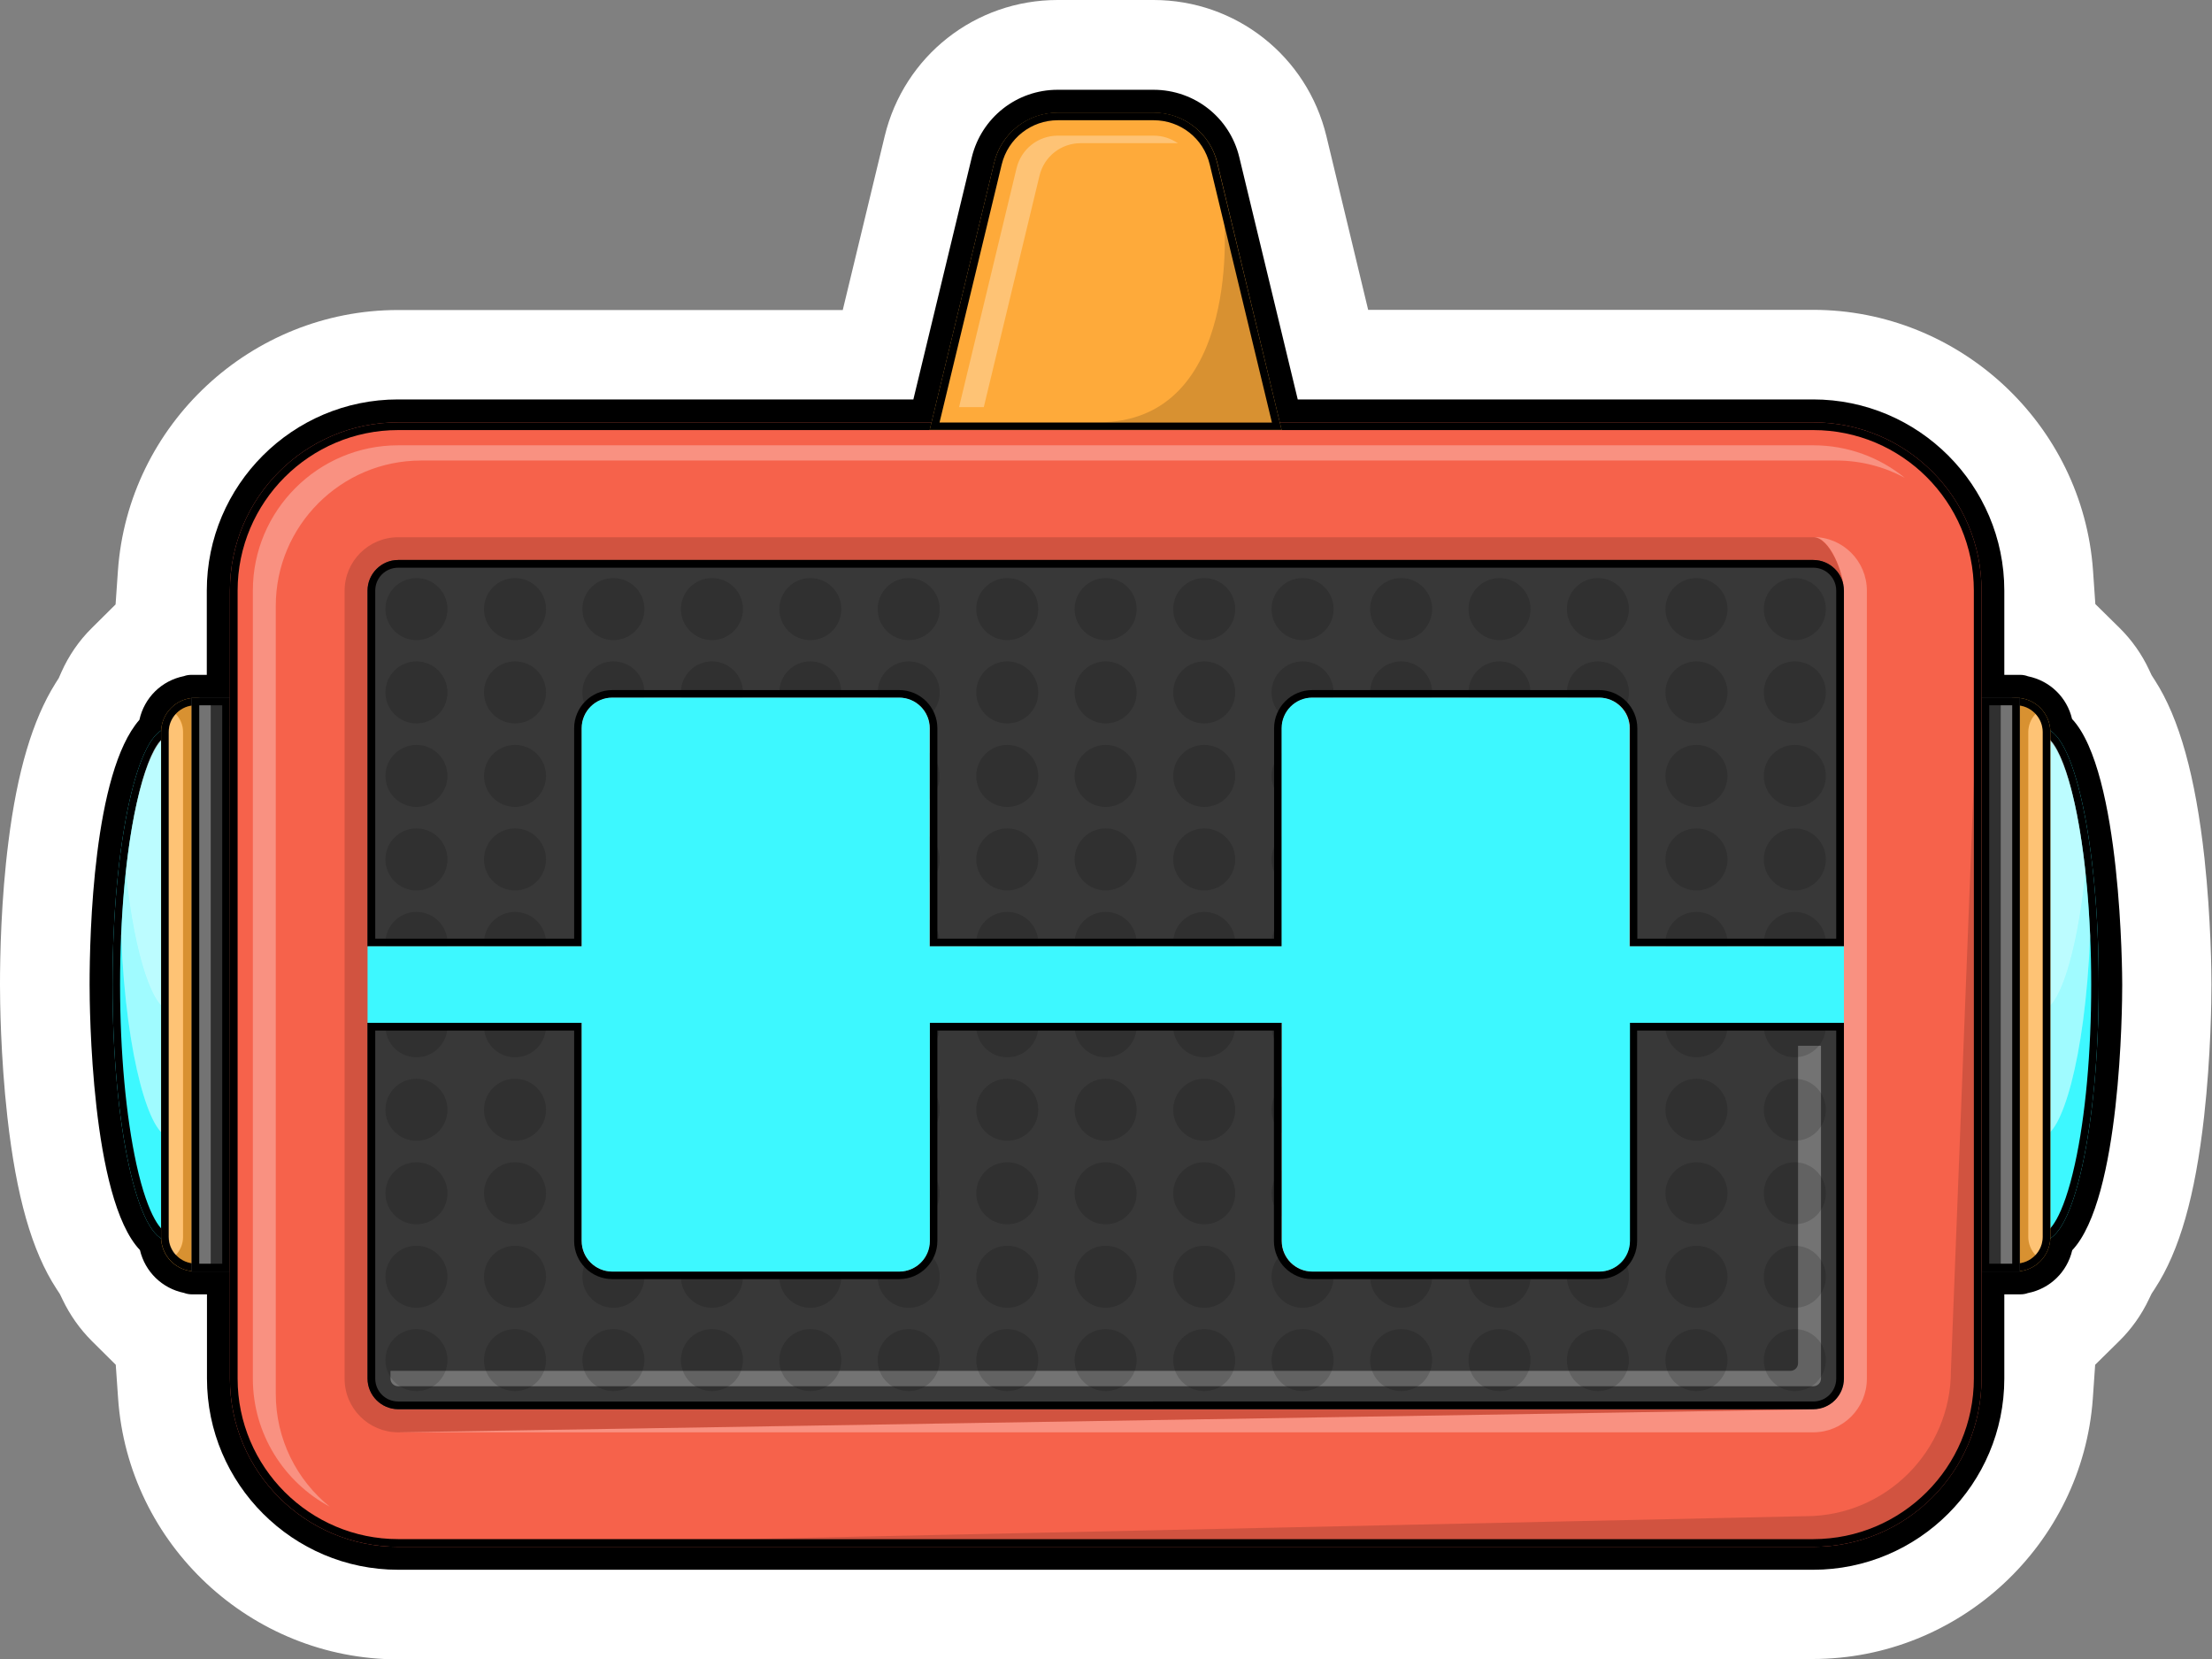 <?xml version="1.0" encoding="utf-8"?>
<!-- Generator: Adobe Illustrator 21.0.0, SVG Export Plug-In . SVG Version: 6.00 Build 0)  -->
<svg version="1.1" id="Camada_1" xmlns="http://www.w3.org/2000/svg" xmlns:xlink="http://www.w3.org/1999/xlink" x="0px" y="0px"
	 viewBox="0 0 1234.4 926" style="enable-background:new 0 0 1234.4 926;" xml:space="preserve">
<rect x="0" y="0" width="1234.4" height="926" fill="#808080" stroke="none"/>
<style type="text/css">
	.st0{fill:#FFFFFF;}
	.st1{fill:#3DF8FF;}
	.st2{opacity:0.3;fill:#FFFFFF;}
	.st3{fill:#FEAA3A;}
	.st4{opacity:0.15;}
	.st5{fill:#383838;}
	.st6{fill:#F6624B;}
	.st7{opacity:0.3;}
</style>
<g>
	<path class="st0" d="M222.2,926c-82,0-150.7-64-156.3-145.7l-1.3-18.7l-13.3-13.2c-6.8-6.8-12.3-14.6-16.4-23.2l-1.5-3.1l-1.9-2.9
		c-13.7-21-22.4-51.5-27.4-96c-3.8-33.9-4.1-65-4.1-73.7c0-15.9,0.6-47.5,4.7-79.7c4.9-39.2,13.5-68.1,26.2-88.4l1.9-3l1.4-3.2
		c4.1-9.2,9.8-17.6,17-24.7l13.3-13.2l1.3-18.7c5.7-81.7,74.4-145.6,156.3-145.6h248.2L493.7,76c10.8-44.8,50.5-76,96.5-76h53.5
		c46,0,85.7,31.3,96.5,76l23.3,96.9h248.2c81.8,0,150.5,63.9,156.3,145.4l1.3,18.8l13.4,13.2c6.9,6.8,12.5,14.7,16.6,23.5l1.4,3
		l1.8,2.8c13.7,21.2,22.7,53.7,27.7,99.3c3.7,34.5,3.9,64.7,3.9,70.4c0,8.7-0.3,39.9-4.1,73.7c-5,44.5-13.7,75-27.4,96l-1.9,2.9
		l-1.5,3.1c-4.1,8.7-9.7,16.6-16.6,23.4l-13.4,13.2l-1.3,18.8c-5.8,81.5-74.5,145.4-156.3,145.4H222.2z"/>
	<path d="M222.2,876c-58.8,0-106.7-47.9-106.7-106.7v-47h-8.5c-1.5,0-3-0.3-4.3-0.8c-12.3-2.5-21.8-11.9-24.6-23.9
		C50.8,668.9,50,562.2,50,549.4c0-28.1,2.1-118.4,27.8-147.7c2.7-12.3,12.3-21.9,24.9-24.4c1.3-0.5,2.7-0.7,4.2-0.7h8.5v-47
		c0-58.8,47.9-106.7,106.7-106.7h287.6l32.6-135.1c5.4-22.2,25.1-37.7,47.9-37.7h53.5c22.9,0,42.6,15.5,47.9,37.7l32.6,135.1h287.6
		c58.8,0,106.7,47.9,106.7,106.7v47h8.9c1.5,0,3,0.3,4.3,0.8c12.3,2.5,21.8,11.8,24.6,23.8c27.6,29.4,28,143.2,28,148.3
		c0,12.8-0.8,119.4-27.9,148.2c-2.8,12.1-12.4,21.5-24.8,23.9c-1.3,0.5-2.7,0.7-4.2,0.7h-8.9v47c0,58.8-47.9,106.7-106.7,106.7
		H222.2z"/>
	<g>
		<g>
			<g>
				<ellipse class="st1" cx="94.1" cy="549.4" rx="31.3" ry="143"/>
				<path d="M94.1,410.7c3.5,0,11.3,8.1,18,38.5c5.8,26.7,9.1,62.3,9.1,100.2s-3.2,73.5-9.1,100.2c-6.7,30.4-14.4,38.5-18,38.5
					c-3.5,0-11.3-8.1-18-38.5c-5.8-26.7-9.1-62.3-9.1-100.2s3.2-73.5,9.1-100.2C82.8,418.8,90.6,410.7,94.1,410.7 M94.1,406.4
					c-17.3,0-31.3,64-31.3,143s14,143,31.3,143c17.3,0,31.3-64,31.3-143S111.4,406.4,94.1,406.4L94.1,406.4z"/>
			</g>
			<path class="st2" d="M94.1,634c10,0,23.6-41.8,26.5-111.7c-0.5-12.8-1.4-24.6-2.6-35.4c-5.1,48.4-15.7,76.4-23.9,76.4
				s-18.8-28-23.9-76.4c-1.2,10.8-2,22.7-2.6,35.4C70.5,592.2,84.1,634,94.1,634z"/>
			<path class="st2" d="M94.1,634c10,0,23.6-41.8,26.5-111.7c-0.5-12.8-1.4-24.6-2.6-35.4c-5.1,48.4-15.7,76.4-23.9,76.4
				s-18.8-28-23.9-76.4c-1.2,10.8-2,22.7-2.6,35.4C70.5,592.2,84.1,634,94.1,634z"/>
			<path class="st2" d="M94.1,563.3c8.2,0,18.8-28,23.9-76.4c-5.2-48.3-15.7-76.2-23.9-76.2s-18.8,27.9-23.9,76.2
				C75.3,535.3,85.9,563.3,94.1,563.3z"/>
			<path class="st2" d="M94.1,563.3c8.2,0,18.8-28,23.9-76.4c-5.2-48.3-15.7-76.2-23.9-76.2s-18.8,27.9-23.9,76.2
				C75.3,535.3,85.9,563.3,94.1,563.3z"/>
			<path class="st2" d="M94.1,563.3c8.2,0,18.8-28,23.9-76.4c-5.2-48.3-15.7-76.2-23.9-76.2s-18.8,27.9-23.9,76.2
				C75.3,535.3,85.9,563.3,94.1,563.3z"/>
			<g>
				<path class="st3" d="M109.1,709.5L109.1,709.5c10.6,0,19.2-8.6,19.2-19.2V408.6c0-10.6-8.6-19.2-19.2-19.2h0
					c-10.6,0-19.2,8.6-19.2,19.2v281.7C89.8,700.9,98.4,709.5,109.1,709.5z"/>
				<path d="M109.1,393.6c8.2,0,14.9,6.7,14.9,14.9v281.7c0,8.2-6.7,14.9-14.9,14.9s-14.9-6.7-14.9-14.9V408.6
					C94.1,400.3,100.8,393.6,109.1,393.6 M109.1,389.4c-10.6,0-19.2,8.6-19.2,19.2v281.7c0,10.6,8.6,19.2,19.2,19.2
					c10.6,0,19.2-8.6,19.2-19.2V408.6C128.3,398,119.7,389.4,109.1,389.4L109.1,389.4z"/>
			</g>
			<path class="st4" d="M109.1,393.6c-4.3,0-8.2,1.9-10.9,4.8c2.5,2.7,4,6.2,4,10.1v281.7c0,3.9-1.5,7.4-4,10.1
				c2.7,3,6.6,4.8,10.9,4.8c8.2,0,14.9-6.7,14.9-14.9V408.6C124,400.3,117.3,393.6,109.1,393.6z"/>
			<path class="st2" d="M102.1,408.6c0-3.9-1.5-7.4-4-10.1c-2.5,2.7-4,6.2-4,10.1v281.7c0,3.9,1.5,7.4,4,10.1c2.5-2.7,4-6.2,4-10.1
				V408.6z"/>
			<g>
				<rect x="106.9" y="389.4" class="st5" width="21.3" height="320.2"/>
				<path d="M124,393.6v311.6h-12.8V393.6H124 M128.3,389.4h-21.3v320.2h21.3V389.4L128.3,389.4z"/>
			</g>
			<rect x="111.2" y="393.6" class="st2" width="6.4" height="311.6"/>
			<rect x="117.6" y="393.6" class="st4" width="6.4" height="311.6"/>
		</g>
		<g>
			<g>
				<ellipse class="st1" cx="1139.9" cy="549.4" rx="31.3" ry="143"/>
				<path d="M1139.9,410.7c3.5,0,11.3,8.1,18,38.5c5.8,26.7,9.1,62.3,9.1,100.2s-3.2,73.5-9.1,100.2c-6.7,30.4-14.4,38.5-18,38.5
					s-11.3-8.1-18-38.5c-5.8-26.7-9.1-62.3-9.1-100.2s3.2-73.5,9.1-100.2C1128.6,418.8,1136.4,410.7,1139.9,410.7 M1139.9,406.4
					c-17.3,0-31.3,64-31.3,143s14,143,31.3,143c17.3,0,31.3-64,31.3-143S1157.2,406.4,1139.9,406.4L1139.9,406.4z"/>
			</g>
			<path class="st2" d="M1139.9,634c-10,0-23.6-41.8-26.5-111.7c0.5-12.8,1.4-24.6,2.6-35.4c5.1,48.4,15.7,76.4,23.9,76.4
				c8.2,0,18.8-28,23.9-76.4c1.2,10.8,2,22.7,2.6,35.4C1163.6,592.2,1150,634,1139.9,634z"/>
			<path class="st2" d="M1139.9,634c-10,0-23.6-41.8-26.5-111.7c0.5-12.8,1.4-24.6,2.6-35.4c5.1,48.4,15.7,76.4,23.9,76.4
				c8.2,0,18.8-28,23.9-76.4c1.2,10.8,2,22.7,2.6,35.4C1163.6,592.2,1150,634,1139.9,634z"/>
			<path class="st2" d="M1139.9,563.3c-8.2,0-18.8-28-23.9-76.4c5.2-48.3,15.7-76.2,23.9-76.2c8.2,0,18.8,27.9,23.9,76.2
				C1158.7,535.3,1148.2,563.3,1139.9,563.3z"/>
			<path class="st2" d="M1139.9,563.3c-8.2,0-18.8-28-23.9-76.4c5.2-48.3,15.7-76.2,23.9-76.2c8.2,0,18.8,27.9,23.9,76.2
				C1158.7,535.3,1148.2,563.3,1139.9,563.3z"/>
			<path class="st2" d="M1139.9,563.3c-8.2,0-18.8-28-23.9-76.4c5.2-48.3,15.7-76.2,23.9-76.2c8.2,0,18.8,27.9,23.9,76.2
				C1158.7,535.3,1148.2,563.3,1139.9,563.3z"/>
			<g>
				<path class="st3" d="M1125,709.5L1125,709.5c-10.6,0-19.2-8.6-19.2-19.2V408.6c0-10.6,8.6-19.2,19.2-19.2h0
					c10.6,0,19.2,8.6,19.2,19.2v281.7C1144.2,700.9,1135.6,709.5,1125,709.5z"/>
				<path d="M1125,393.6c8.2,0,14.9,6.7,14.9,14.9v281.7c0,8.2-6.7,14.9-14.9,14.9s-14.9-6.7-14.9-14.9V408.6
					C1110.1,400.3,1116.8,393.6,1125,393.6 M1125,389.4c-10.6,0-19.2,8.6-19.2,19.2v281.7c0,10.6,8.6,19.2,19.2,19.2
					c10.6,0,19.2-8.6,19.2-19.2V408.6C1144.2,398,1135.6,389.4,1125,389.4L1125,389.4z"/>
			</g>
			<path class="st4" d="M1125,393.6c4.3,0,8.2,1.9,10.9,4.8c-2.5,2.7-4,6.2-4,10.1v281.7c0,3.9,1.5,7.4,4,10.1
				c-2.7,3-6.6,4.8-10.9,4.8c-8.2,0-14.9-6.7-14.9-14.9V408.6C1110.1,400.3,1116.8,393.6,1125,393.6z"/>
			<path class="st2" d="M1131.9,408.6c0-3.9,1.5-7.4,4-10.1c2.5,2.7,4,6.2,4,10.1v281.7c0,3.9-1.5,7.4-4,10.1c-2.5-2.7-4-6.2-4-10.1
				V408.6z"/>
			<g>
				<rect x="1105.8" y="389.4" class="st5" width="21.3" height="320.2"/>
				<path d="M1122.9,393.6v311.6h-12.8V393.6H1122.9 M1127.1,389.4h-21.3v320.2h21.3V389.4L1127.1,389.4z"/>
			</g>
			<rect x="1116.5" y="393.6" class="st2" width="6.4" height="311.6"/>
			<rect x="1110.1" y="393.6" class="st4" width="6.4" height="311.6"/>
		</g>
		<g>
			<g>
				<path class="st6" d="M1011.9,863.2H222.2c-51.9,0-93.9-42-93.9-93.9V329.6c0-51.9,42-93.9,93.9-93.9h789.7
					c51.9,0,93.9,42,93.9,93.9v439.7C1105.8,821.1,1063.8,863.2,1011.9,863.2z"/>
				<path d="M1011.9,240c49.4,0,89.6,40.2,89.6,89.6v439.7c0,49.4-40.2,89.6-89.6,89.6H222.2c-49.4,0-89.6-40.2-89.6-89.6V329.6
					c0-49.4,40.2-89.6,89.6-89.6H1011.9 M1011.9,235.7H222.2c-51.9,0-93.9,42-93.9,93.9v439.7c0,51.9,42,93.9,93.9,93.9h789.7
					c51.9,0,93.9-42,93.9-93.9V329.6C1105.8,277.7,1063.8,235.7,1011.9,235.7L1011.9,235.7z"/>
			</g>
			<path class="st4" d="M1088.7,765c0,44.7-36.4,81.1-81.1,81.1l-592.3,12.8h605.1c44.7,0,81.1-36.4,81.1-81.1V435.3L1088.7,765z"/>
			<path class="st2" d="M153.9,777.8V338.1c0-44.7,36.4-81.1,81.1-81.1h789.7c13.8,0,26.8,3.5,38.2,9.6
				c-13.9-11.3-31.7-18.1-51-18.1H222.2c-44.7,0-81.1,36.4-81.1,81.1v439.7c0,30.9,17.4,57.8,42.9,71.5
				C165.6,825.9,153.9,803.2,153.9,777.8z"/>
			<g>
				<g>
					<path class="st5" d="M324.6,528.1V406.4c0-9.4,7.6-17.1,17.1-17.1h160.1c9.4,0,17.1,7.6,17.1,17.1v121.7h196.4V406.4
						c0-9.4,7.6-17.1,17.1-17.1h160.1c9.4,0,17.1,7.6,17.1,17.1v121.7H1029V329.6c0-9.4-7.7-17.1-17.1-17.1H222.2
						c-9.4,0-17.1,7.7-17.1,17.1v198.5H324.6z"/>
					<path d="M1011.9,316.8c7.1,0,12.8,5.7,12.8,12.8v194.2h-111V406.4c0-11.8-9.6-21.3-21.3-21.3H732.3c-11.8,0-21.3,9.6-21.3,21.3
						v117.4H523.1V406.4c0-11.8-9.6-21.3-21.3-21.3H341.7c-11.8,0-21.3,9.6-21.3,21.3v117.4h-111V329.6c0-7.1,5.7-12.8,12.8-12.8
						H1011.9 M1011.9,312.5H222.2c-9.4,0-17.1,7.7-17.1,17.1v198.5h119.5V406.4c0-9.4,7.6-17.1,17.1-17.1h160.1
						c9.4,0,17.1,7.6,17.1,17.1v121.7h196.4V406.4c0-9.4,7.6-17.1,17.1-17.1h160.1c9.4,0,17.1,7.6,17.1,17.1v121.7H1029V329.6
						C1029,320.2,1021.3,312.5,1011.9,312.5L1011.9,312.5z"/>
				</g>
				<g>
					<path class="st5" d="M909.4,570.8v121.7c0,9.4-7.6,17.1-17.1,17.1H732.3c-9.4,0-17.1-7.6-17.1-17.1V570.8H518.8v121.7
						c0,9.4-7.6,17.1-17.1,17.1H341.7c-9.4,0-17.1-7.6-17.1-17.1V570.8H205.1v198.5c0,9.4,7.7,17.1,17.1,17.1h789.7
						c9.4,0,17.1-7.7,17.1-17.1V570.8H909.4z"/>
					<path d="M1024.7,575.1v194.2c0,7.1-5.7,12.8-12.8,12.8H222.2c-7.1,0-12.8-5.7-12.8-12.8V575.1h111v117.4
						c0,11.8,9.6,21.3,21.3,21.3h160.1c11.8,0,21.3-9.6,21.3-21.3V575.1h187.8v117.4c0,11.8,9.6,21.3,21.3,21.3h160.1
						c11.8,0,21.3-9.6,21.3-21.3V575.1H1024.7 M1029,570.8H909.4v121.7c0,9.4-7.6,17.1-17.1,17.1H732.3c-9.4,0-17.1-7.6-17.1-17.1
						V570.8H518.9v121.7c0,9.4-7.6,17.1-17.1,17.1H341.7c-9.4,0-17.1-7.6-17.1-17.1V570.8H205.1v198.5c0,9.4,7.7,17.1,17.1,17.1
						h789.7c9.4,0,17.1-7.7,17.1-17.1V570.8L1029,570.8z"/>
				</g>
				<g class="st7">
					<path class="st0" d="M1003.4,760.7c0,2.4-1.9,4.3-4.3,4.3H217.9v4.3c0,2.4,1.9,4.3,4.3,4.3h789.7c2.4,0,4.3-1.9,4.3-4.3V583.6
						h-12.8V760.7z"/>
				</g>
				<g class="st4">
					<g>
						<circle cx="232.4" cy="339.9" r="17.3"/>
						<circle cx="287.4" cy="339.9" r="17.3"/>
						<circle cx="342.3" cy="339.9" r="17.3"/>
						<circle cx="397.3" cy="339.9" r="17.3"/>
						<circle cx="452.2" cy="339.9" r="17.3"/>
						<circle cx="507.1" cy="339.9" r="17.3"/>
						<circle cx="562.1" cy="339.9" r="17.3"/>
						<circle cx="617" cy="339.9" r="17.3"/>
						<circle cx="672" cy="339.9" r="17.3"/>
						<circle cx="726.9" cy="339.9" r="17.3"/>
						<circle cx="781.9" cy="339.9" r="17.3"/>
						<circle cx="836.8" cy="339.9" r="17.3"/>
						<circle cx="891.7" cy="339.9" r="17.3"/>
						<circle cx="946.7" cy="339.9" r="17.3"/>
						<circle cx="1001.6" cy="339.9" r="17.3"/>
					</g>
					<g>
						<circle cx="232.4" cy="386.4" r="17.3"/>
						<circle cx="287.4" cy="386.4" r="17.3"/>
						<circle cx="342.3" cy="386.4" r="17.3"/>
						<circle cx="397.3" cy="386.4" r="17.3"/>
						<circle cx="452.2" cy="386.4" r="17.3"/>
						<circle cx="507.1" cy="386.4" r="17.3"/>
						<circle cx="562.1" cy="386.4" r="17.3"/>
						<circle cx="617" cy="386.4" r="17.3"/>
						<circle cx="672" cy="386.4" r="17.3"/>
						<circle cx="726.9" cy="386.4" r="17.3"/>
						<circle cx="781.9" cy="386.4" r="17.3"/>
						<circle cx="836.8" cy="386.4" r="17.3"/>
						<circle cx="891.7" cy="386.4" r="17.3"/>
						<circle cx="946.7" cy="386.4" r="17.3"/>
						<circle cx="1001.6" cy="386.4" r="17.3"/>
					</g>
					<g>
						<circle cx="232.4" cy="433" r="17.3"/>
						<circle cx="287.4" cy="433" r="17.3"/>
						<circle cx="342.3" cy="433" r="17.3"/>
						<circle cx="397.3" cy="433" r="17.3"/>
						<circle cx="452.2" cy="433" r="17.3"/>
						<circle cx="507.1" cy="433" r="17.3"/>
						<circle cx="562.1" cy="433" r="17.3"/>
						<circle cx="617" cy="433" r="17.3"/>
						<circle cx="672" cy="433" r="17.3"/>
						<circle cx="726.9" cy="433" r="17.3"/>
						<circle cx="781.9" cy="433" r="17.3"/>
						<circle cx="836.8" cy="433" r="17.3"/>
						<circle cx="891.7" cy="433" r="17.3"/>
						<circle cx="946.7" cy="433" r="17.3"/>
						<circle cx="1001.6" cy="433" r="17.3"/>
					</g>
					<g>
						<circle cx="232.4" cy="479.6" r="17.3"/>
						<circle cx="287.4" cy="479.6" r="17.3"/>
						<circle cx="342.3" cy="479.6" r="17.3"/>
						<circle cx="397.3" cy="479.6" r="17.3"/>
						<circle cx="452.2" cy="479.6" r="17.3"/>
						<circle cx="507.1" cy="479.6" r="17.3"/>
						<circle cx="562.1" cy="479.6" r="17.3"/>
						<circle cx="617" cy="479.6" r="17.3"/>
						<circle cx="672" cy="479.6" r="17.3"/>
						<circle cx="726.9" cy="479.6" r="17.3"/>
						<circle cx="781.9" cy="479.6" r="17.3"/>
						<circle cx="836.8" cy="479.6" r="17.3"/>
						<circle cx="891.7" cy="479.6" r="17.3"/>
						<circle cx="946.7" cy="479.6" r="17.3"/>
						<circle cx="1001.6" cy="479.6" r="17.3"/>
					</g>
					<g>
						<circle cx="232.4" cy="526.2" r="17.3"/>
						<circle cx="287.4" cy="526.2" r="17.3"/>
						<circle cx="342.3" cy="526.2" r="17.3"/>
						<circle cx="397.3" cy="526.2" r="17.3"/>
						<circle cx="452.2" cy="526.2" r="17.3"/>
						<circle cx="507.1" cy="526.2" r="17.3"/>
						<circle cx="562.1" cy="526.2" r="17.3"/>
						<circle cx="617" cy="526.2" r="17.3"/>
						<circle cx="672" cy="526.2" r="17.3"/>
						<circle cx="726.9" cy="526.2" r="17.3"/>
						<circle cx="781.9" cy="526.2" r="17.3"/>
						<circle cx="836.8" cy="526.2" r="17.3"/>
						<circle cx="891.7" cy="526.2" r="17.3"/>
						<circle cx="946.7" cy="526.2" r="17.3"/>
						<circle cx="1001.6" cy="526.2" r="17.3"/>
					</g>
					<g>
						<circle cx="232.4" cy="572.7" r="17.3"/>
						<circle cx="287.4" cy="572.7" r="17.3"/>
						<circle cx="342.3" cy="572.7" r="17.3"/>
						<circle cx="397.3" cy="572.7" r="17.3"/>
						<circle cx="452.2" cy="572.7" r="17.3"/>
						<circle cx="507.1" cy="572.7" r="17.3"/>
						<circle cx="562.1" cy="572.7" r="17.3"/>
						<circle cx="617" cy="572.7" r="17.3"/>
						<circle cx="672" cy="572.7" r="17.3"/>
						<circle cx="726.9" cy="572.7" r="17.3"/>
						<circle cx="781.9" cy="572.7" r="17.3"/>
						<circle cx="836.8" cy="572.7" r="17.3"/>
						<circle cx="891.7" cy="572.7" r="17.3"/>
						<circle cx="946.7" cy="572.7" r="17.3"/>
						<circle cx="1001.6" cy="572.7" r="17.3"/>
					</g>
					<g>
						<circle cx="232.4" cy="619.3" r="17.3"/>
						<circle cx="287.4" cy="619.3" r="17.3"/>
						<circle cx="342.3" cy="619.3" r="17.3"/>
						<circle cx="397.3" cy="619.3" r="17.3"/>
						<circle cx="452.2" cy="619.3" r="17.3"/>
						<circle cx="507.1" cy="619.3" r="17.3"/>
						<circle cx="562.1" cy="619.3" r="17.3"/>
						<circle cx="617" cy="619.3" r="17.3"/>
						<circle cx="672" cy="619.3" r="17.3"/>
						<circle cx="726.9" cy="619.3" r="17.3"/>
						<circle cx="781.9" cy="619.3" r="17.3"/>
						<circle cx="836.8" cy="619.3" r="17.3"/>
						<circle cx="891.7" cy="619.3" r="17.3"/>
						<circle cx="946.7" cy="619.3" r="17.3"/>
						<circle cx="1001.6" cy="619.3" r="17.3"/>
					</g>
					<g>
						<circle cx="232.4" cy="665.9" r="17.3"/>
						<circle cx="287.4" cy="665.9" r="17.3"/>
						<circle cx="342.3" cy="665.9" r="17.3"/>
						<circle cx="397.3" cy="665.9" r="17.3"/>
						<circle cx="452.2" cy="665.9" r="17.3"/>
						<circle cx="507.1" cy="665.9" r="17.3"/>
						<circle cx="562.1" cy="665.9" r="17.3"/>
						<circle cx="617" cy="665.9" r="17.3"/>
						<circle cx="672" cy="665.9" r="17.3"/>
						<circle cx="726.9" cy="665.9" r="17.3"/>
						<circle cx="781.9" cy="665.9" r="17.3"/>
						<circle cx="836.8" cy="665.9" r="17.3"/>
						<circle cx="891.7" cy="665.9" r="17.3"/>
						<circle cx="946.7" cy="665.9" r="17.3"/>
						<circle cx="1001.6" cy="665.9" r="17.3"/>
					</g>
					<g>
						<circle cx="232.4" cy="712.5" r="17.3"/>
						<circle cx="287.4" cy="712.5" r="17.3"/>
						<circle cx="342.3" cy="712.5" r="17.3"/>
						<circle cx="397.3" cy="712.5" r="17.3"/>
						<circle cx="452.2" cy="712.5" r="17.3"/>
						<circle cx="507.1" cy="712.5" r="17.3"/>
						<circle cx="562.1" cy="712.5" r="17.3"/>
						<circle cx="617" cy="712.5" r="17.3"/>
						<circle cx="672" cy="712.5" r="17.3"/>
						<circle cx="726.9" cy="712.5" r="17.3"/>
						<circle cx="781.9" cy="712.5" r="17.3"/>
						<circle cx="836.8" cy="712.5" r="17.3"/>
						<circle cx="891.7" cy="712.5" r="17.3"/>
						<circle cx="946.7" cy="712.5" r="17.3"/>
						<circle cx="1001.6" cy="712.5" r="17.3"/>
					</g>
					<g>
						<circle cx="232.4" cy="759" r="17.3"/>
						<circle cx="287.4" cy="759" r="17.3"/>
						<circle cx="342.3" cy="759" r="17.3"/>
						<circle cx="397.3" cy="759" r="17.3"/>
						<circle cx="452.2" cy="759" r="17.3"/>
						<circle cx="507.1" cy="759" r="17.3"/>
						<circle cx="562.1" cy="759" r="17.3"/>
						<circle cx="617" cy="759" r="17.3"/>
						<circle cx="672" cy="759" r="17.3"/>
						<circle cx="726.9" cy="759" r="17.3"/>
						<circle cx="781.9" cy="759" r="17.3"/>
						<circle cx="836.8" cy="759" r="17.3"/>
						<circle cx="891.7" cy="759" r="17.3"/>
						<circle cx="946.7" cy="759" r="17.3"/>
						<circle cx="1001.6" cy="759" r="17.3"/>
					</g>
				</g>
			</g>
			<g>
				<path class="st1" d="M909.4,528.1V406.4c0-9.4-7.6-17.1-17.1-17.1H732.3c-9.4,0-17.1,7.6-17.1,17.1v121.7H518.8V406.4
					c0-9.4-7.6-17.1-17.1-17.1H341.7c-9.4,0-17.1,7.6-17.1,17.1v121.7H205.1v42.7h119.5v121.7c0,9.4,7.6,17.1,17.1,17.1h160.1
					c9.4,0,17.1-7.6,17.1-17.1V570.8h196.4v121.7c0,9.4,7.6,17.1,17.1,17.1h160.1c9.4,0,17.1-7.6,17.1-17.1V570.8H1029v-42.7H909.4z
					"/>
			</g>
			<path class="st2" d="M1011.9,299.7c9.4,0,17.1,20.5,17.1,29.9v140.9v13.9v43.8v241.2c0,9.4-7.7,17.1-17.1,17.1l-789.7,12.8h789.7
				c16.5,0,29.9-13.4,29.9-29.9V329.6C1041.8,313.1,1028.4,299.7,1011.9,299.7z"/>
			<path class="st4" d="M205.1,484.3v-13.9V329.6c0-0.1,0-0.2,0-0.3c0.2-9.3,7.7-16.7,17-16.7h789.7c9.4,0,17.1,7.7,17.1,17.1
				c0-9.4-7.7-29.9-17.1-29.9H222.2c0,0,0,0,0,0c-16.5,0-29.9,13.4-29.9,29.9v439.7c0,16.5,13.4,29.9,29.9,29.9l789.7-12.8H222.2
				c-9.4,0-17.1-7.7-17.1-17.1V528.1V484.3z"/>
		</g>
		<g>
			<g>
				<path class="st3" d="M715.2,240H518.8l36-149.2c3.9-16.4,18.6-27.9,35.5-27.9h53.5c16.9,0,31.5,11.5,35.5,27.9L715.2,240z"/>
				<path d="M643.8,67.1c14.9,0,27.8,10.1,31.3,24.7l34.7,144H524.3l34.7-144c3.5-14.5,16.4-24.7,31.3-24.7H643.8 M643.8,62.8h-53.5
					c-16.9,0-31.5,11.5-35.5,27.9l-36,149.2h196.4l-36-149.2C675.3,74.4,660.6,62.8,643.8,62.8L643.8,62.8z"/>
			</g>
			<path class="st2" d="M580.1,98c2.6-10.7,12-18.1,23-18.1h53.5c0.3,0,0.5,0.1,0.8,0.1c-3.9-2.7-8.5-4.3-13.6-4.3h-53.5
				c-11,0-20.4,7.5-23,18.1l-32.1,133.4h13.8L580.1,98z"/>
			<path class="st4" d="M683,119.6c0,0,11.3,116.1-70.2,116.1h98.2L683,119.6z"/>
		</g>
	</g>
</g>
</svg>
